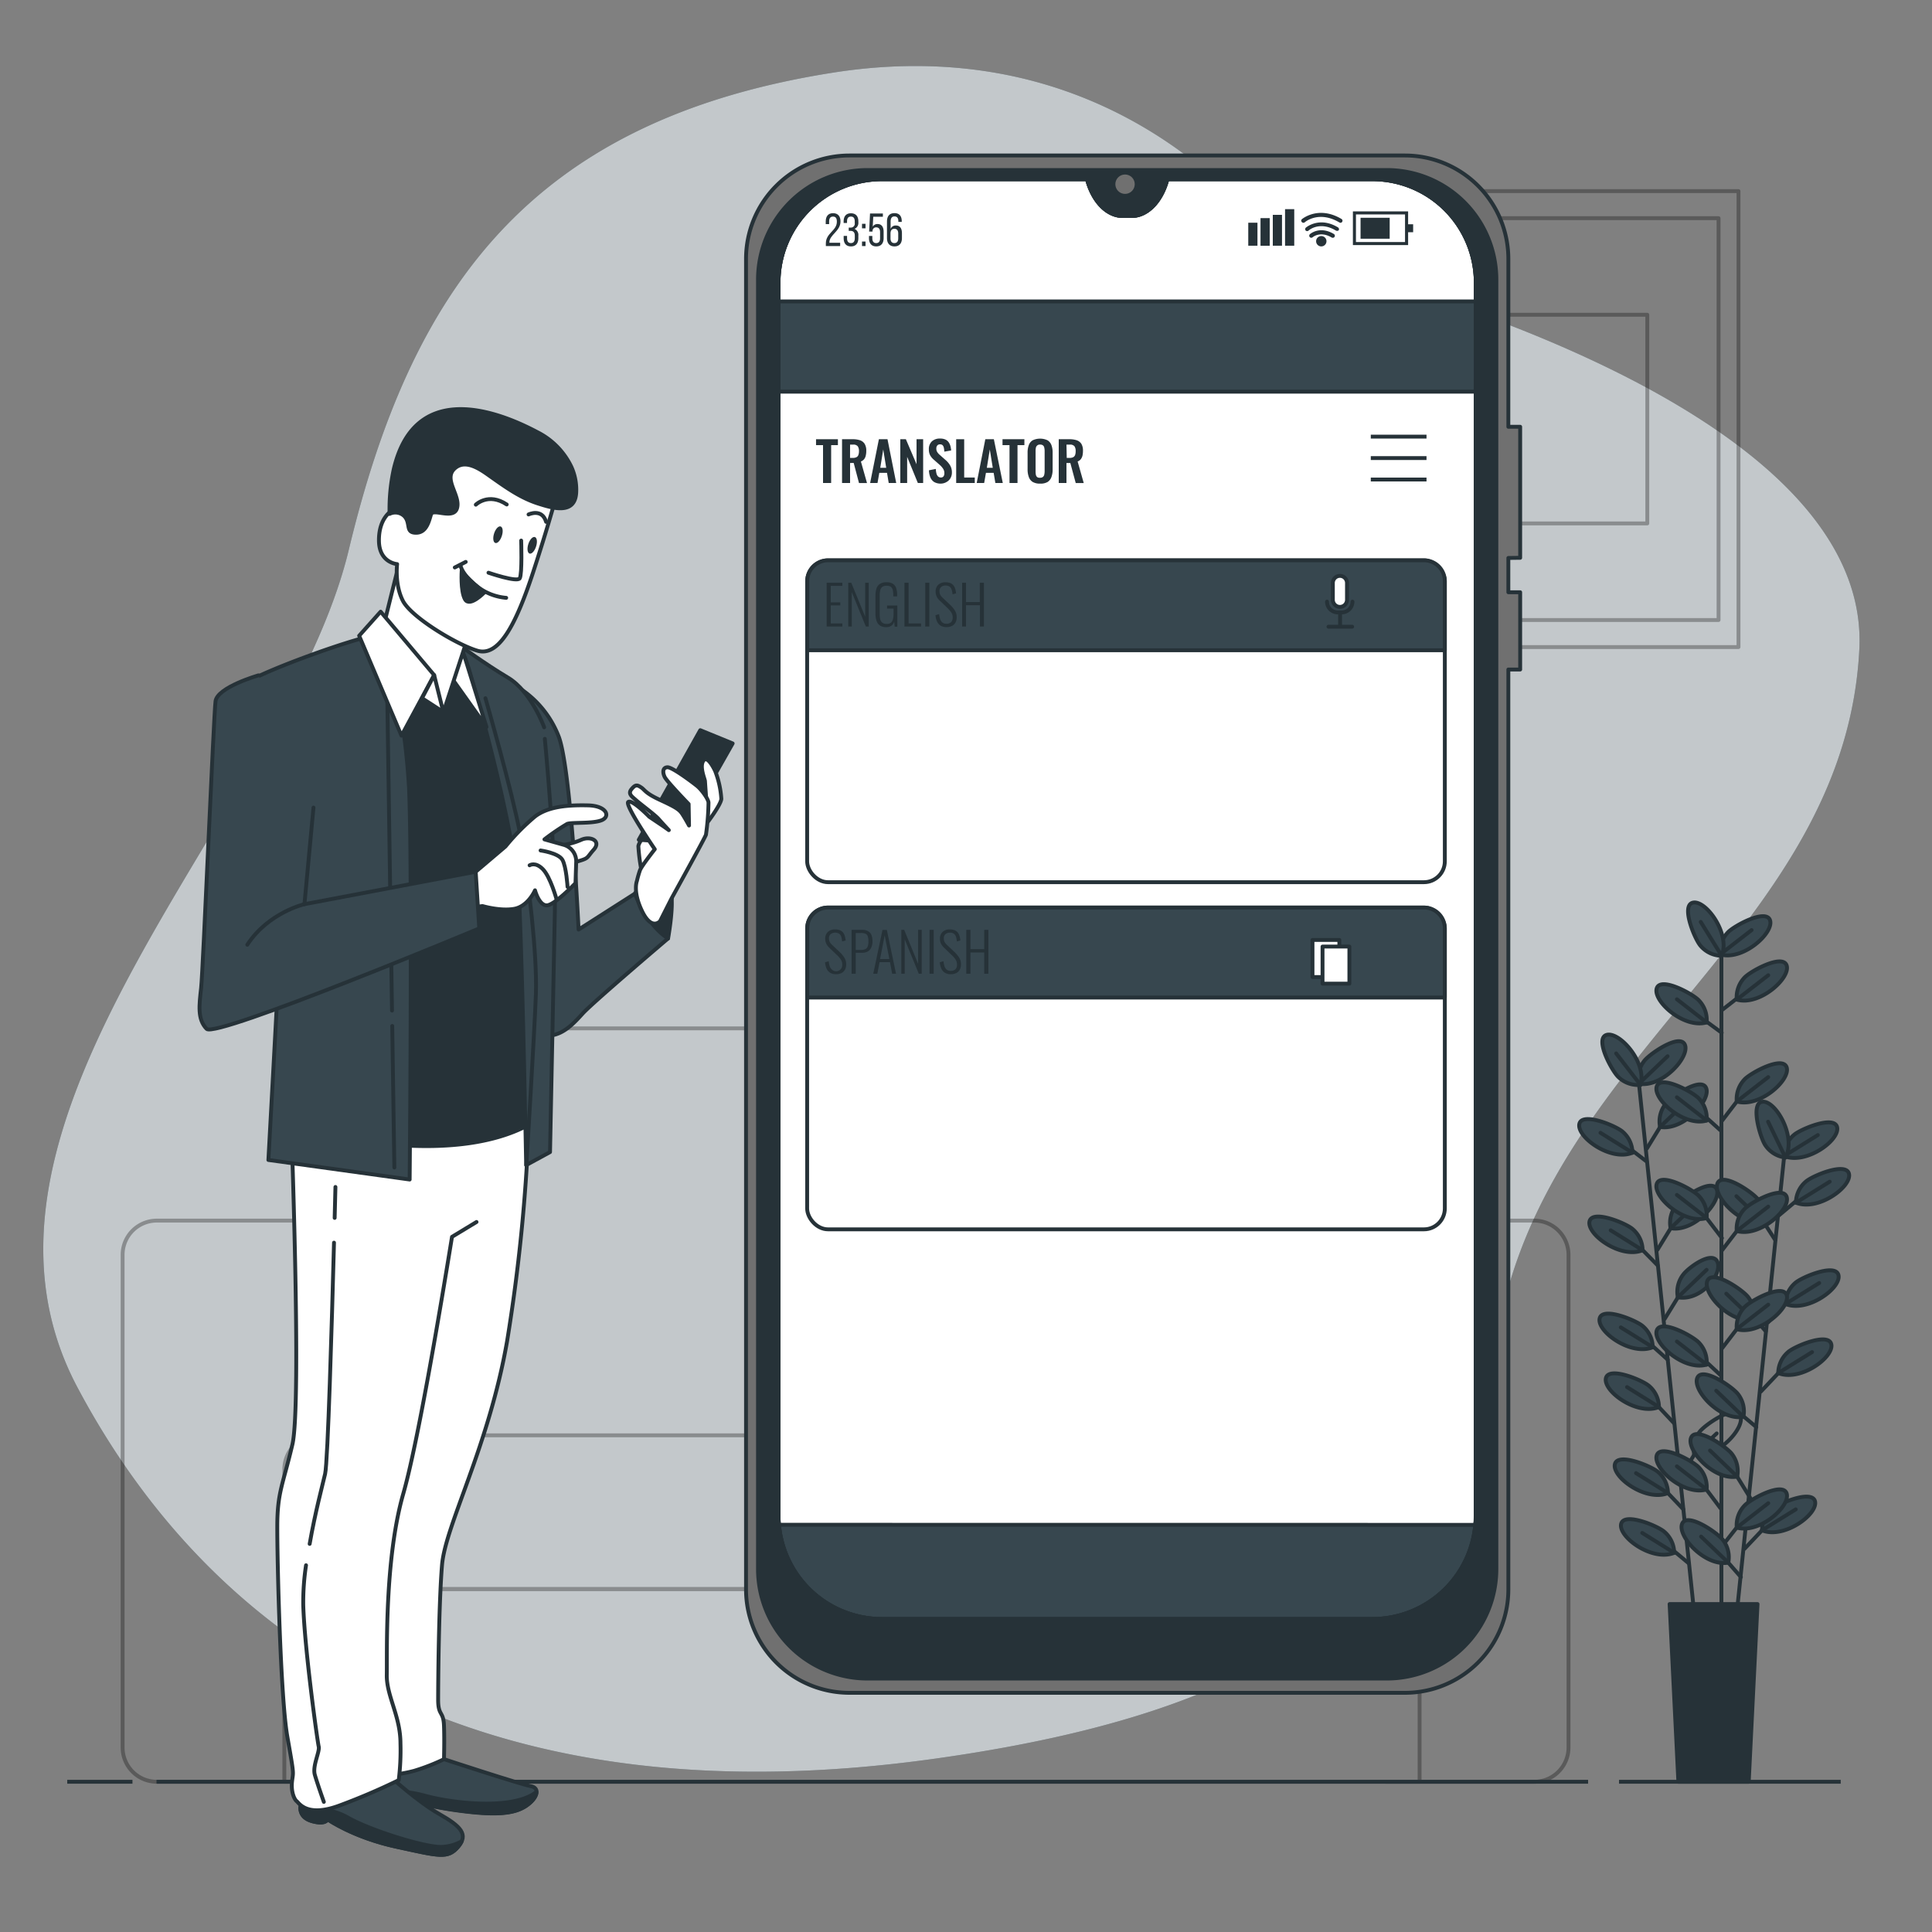 <svg xmlns="http://www.w3.org/2000/svg" viewBox="0 0 500 500"><rect x="0" y="0" width="500" height="500" fill="#808080" stroke="none"/><g id="freepik--background-simple--inject-232"><path d="M361.23,73.91A119.66,119.66,0,0,1,316,47.73C298.07,31.38,265,11,215.53,18.81,136.46,31.25,106.25,75.68,90.26,142.32S-17.25,288.92,20.07,359.11s108.39,112,222.12,96,129.72-58.65,148.38-122.62,87.07-95.95,90.62-164.37C483.75,118.88,405.42,87.6,361.23,73.91Z" style="fill:#37474F"></path><path d="M361.23,73.91A119.66,119.66,0,0,1,316,47.73C298.07,31.38,265,11,215.53,18.81,136.46,31.25,106.25,75.68,90.26,142.32S-17.25,288.92,20.07,359.11s108.39,112,222.12,96,129.72-58.65,148.38-122.62,87.07-95.95,90.62-164.37C483.75,118.88,405.42,87.6,361.23,73.91Z" style="fill:#fff;opacity:0.7"></path></g><g id="freepik--Picture--inject-232"><g style="opacity:0.3"><rect x="362.92" y="49.46" width="87" height="118" style="fill:none;stroke:#000;stroke-linejoin:round"></rect><rect x="368.08" y="56.46" width="76.68" height="104" style="fill:none;stroke:#000;stroke-linejoin:round"></rect><rect x="386.51" y="81.46" width="39.81" height="54" style="fill:none;stroke:#000;stroke-linejoin:round"></rect></g></g><g id="freepik--Plant--inject-232"><line x1="424.24" y1="281.22" x2="438.43" y2="417.19" style="fill:none;stroke:#263238;stroke-linecap:round;stroke-linejoin:round"></line><line x1="435.64" y1="390.6" x2="429.71" y2="384.37" style="fill:none;stroke:#263238;stroke-linecap:round;stroke-linejoin:round"></line><path d="M431.67,386.41a7.31,7.31,0,0,0-2.56-5.46c-1.65-1.47-10.34-5.13-11.17-2.07C417.05,382.21,425.94,388.75,431.67,386.41Z" style="fill:#37474F;stroke:#263238;stroke-linecap:round;stroke-linejoin:round"></path><line x1="431.67" y1="386.41" x2="423.4" y2="381.25" style="fill:none;stroke:#263238;stroke-linecap:round;stroke-linejoin:round"></line><line x1="437.11" y1="404.64" x2="431.33" y2="399.84" style="fill:none;stroke:#263238;stroke-linecap:round;stroke-linejoin:round"></line><path d="M433.28,401.87a7.27,7.27,0,0,0-2.56-5.46c-1.65-1.47-10.34-5.13-11.16-2.07C418.66,397.67,427.55,404.21,433.28,401.87Z" style="fill:#37474F;stroke:#263238;stroke-linecap:round;stroke-linejoin:round"></path><line x1="433.28" y1="401.87" x2="425.01" y2="396.72" style="fill:none;stroke:#263238;stroke-linecap:round;stroke-linejoin:round"></line><line x1="431.62" y1="351.89" x2="425.78" y2="346.64" style="fill:none;stroke:#263238;stroke-linecap:round;stroke-linejoin:round"></line><path d="M427.73,348.67a7.29,7.29,0,0,0-2.56-5.45c-1.65-1.48-10.34-5.13-11.17-2.07C413.11,344.48,422,351,427.73,348.67Z" style="fill:#37474F;stroke:#263238;stroke-linecap:round;stroke-linejoin:round"></path><line x1="427.73" y1="348.67" x2="419.46" y2="343.52" style="fill:none;stroke:#263238;stroke-linecap:round;stroke-linejoin:round"></line><line x1="433.25" y1="368.34" x2="427.39" y2="362.1" style="fill:none;stroke:#263238;stroke-linecap:round;stroke-linejoin:round"></line><path d="M429.34,364.14a7.26,7.26,0,0,0-2.56-5.46c-1.65-1.47-10.34-5.13-11.16-2.07C414.72,359.94,423.62,366.48,429.34,364.14Z" style="fill:#37474F;stroke:#263238;stroke-linecap:round;stroke-linejoin:round"></path><line x1="429.34" y1="364.14" x2="421.07" y2="358.98" style="fill:none;stroke:#263238;stroke-linecap:round;stroke-linejoin:round"></line><line x1="429.01" y1="327.49" x2="423.15" y2="321.52" style="fill:none;stroke:#263238;stroke-linecap:round;stroke-linejoin:round"></line><path d="M425.11,323.56a7.31,7.31,0,0,0-2.56-5.46c-1.65-1.48-10.34-5.13-11.17-2.07C410.49,319.36,419.38,325.9,425.11,323.56Z" style="fill:#37474F;stroke:#263238;stroke-linecap:round;stroke-linejoin:round"></path><line x1="425.11" y1="323.56" x2="416.84" y2="318.4" style="fill:none;stroke:#263238;stroke-linecap:round;stroke-linejoin:round"></line><line x1="426.19" y1="300.63" x2="420.52" y2="296.29" style="fill:none;stroke:#263238;stroke-linecap:round;stroke-linejoin:round"></line><path d="M422.48,298.33a7.31,7.31,0,0,0-2.56-5.46c-1.66-1.47-10.35-5.13-11.17-2.07C407.85,294.13,416.75,300.67,422.48,298.33Z" style="fill:#37474F;stroke:#263238;stroke-linecap:round;stroke-linejoin:round"></path><line x1="422.48" y1="298.33" x2="414.2" y2="293.17" style="fill:none;stroke:#263238;stroke-linecap:round;stroke-linejoin:round"></line><line x1="435.07" y1="382.02" x2="439.96" y2="374.04" style="fill:none;stroke:#263238;stroke-linecap:round;stroke-linejoin:round"></line><path d="M438.46,376.44a7.29,7.29,0,0,1,1.38-5.87c1.31-1.78,9.06-7.16,10.5-4.33C451.91,369.31,444.55,377.54,438.46,376.44Z" style="fill:none;stroke:#263238;stroke-linecap:round;stroke-linejoin:round"></path><line x1="438.46" y1="376.44" x2="444.28" y2="370.97" style="fill:none;stroke:#263238;stroke-linecap:round;stroke-linejoin:round"></line><line x1="430.82" y1="341.33" x2="435.71" y2="333.35" style="fill:none;stroke:#263238;stroke-linecap:round;stroke-linejoin:round"></line><path d="M434.22,335.74a7.27,7.27,0,0,1,1.38-5.86c1.31-1.79,7.37-6.25,8.81-3.43C446,329.52,440.31,336.85,434.22,335.74Z" style="fill:#37474F;stroke:#263238;stroke-linecap:round;stroke-linejoin:round"></path><line x1="434.22" y1="335.74" x2="441.67" y2="328.62" style="fill:none;stroke:#263238;stroke-linecap:round;stroke-linejoin:round"></line><line x1="428.95" y1="323.44" x2="433.84" y2="315.47" style="fill:none;stroke:#263238;stroke-linecap:round;stroke-linejoin:round"></line><path d="M432.35,317.86a7.29,7.29,0,0,1,1.38-5.87c1.31-1.78,9.06-7.15,10.5-4.33C445.79,310.74,438.44,319,432.35,317.86Z" style="fill:#37474F;stroke:#263238;stroke-linecap:round;stroke-linejoin:round"></path><line x1="432.35" y1="317.86" x2="439.8" y2="310.74" style="fill:none;stroke:#263238;stroke-linecap:round;stroke-linejoin:round"></line><line x1="426.22" y1="297.23" x2="431.11" y2="289.25" style="fill:none;stroke:#263238;stroke-linecap:round;stroke-linejoin:round"></line><path d="M429.62,291.65a7.26,7.26,0,0,1,1.37-5.87c1.32-1.78,9.06-7.16,10.5-4.33C443.06,284.52,435.7,292.75,429.62,291.65Z" style="fill:#37474F;stroke:#263238;stroke-linecap:round;stroke-linejoin:round"></path><line x1="429.62" y1="291.65" x2="437.06" y2="284.53" style="fill:none;stroke:#263238;stroke-linecap:round;stroke-linejoin:round"></line><path d="M424.12,280.47a7.29,7.29,0,0,1,1.38-5.87c1.31-1.79,9.06-7.16,10.5-4.33C437.57,273.34,430.21,281.57,424.12,280.47Z" style="fill:#37474F;stroke:#263238;stroke-linecap:round;stroke-linejoin:round"></path><line x1="424.12" y1="280.47" x2="431.57" y2="273.35" style="fill:none;stroke:#263238;stroke-linecap:round;stroke-linejoin:round"></line><path d="M424.56,280.77a7.3,7.3,0,0,1-5.69-2c-1.64-1.49-6.17-9.76-3.21-10.9C418.88,266.66,426.29,274.83,424.56,280.77Z" style="fill:#37474F;stroke:#263238;stroke-linecap:round;stroke-linejoin:round"></path><line x1="424.56" y1="280.77" x2="418.26" y2="272.62" style="fill:none;stroke:#263238;stroke-linecap:round;stroke-linejoin:round"></line><line x1="445.5" y1="244.58" x2="445.5" y2="416.52" style="fill:none;stroke:#263238;stroke-linecap:round;stroke-linejoin:round"></line><line x1="461.67" y1="299.95" x2="447.56" y2="435.92" style="fill:none;stroke:#263238;stroke-linecap:round;stroke-linejoin:round"></line><line x1="450.54" y1="408.14" x2="447.28" y2="404.41" style="fill:none;stroke:#263238;stroke-linecap:round;stroke-linejoin:round"></line><path d="M447.28,404.41a7.27,7.27,0,0,0-1.39-5.87c-1.31-1.78-9.06-7.15-10.5-4.32C433.83,397.29,441.19,405.52,447.28,404.41Z" style="fill:#37474F;stroke:#263238;stroke-linecap:round;stroke-linejoin:round"></path><line x1="447.28" y1="404.41" x2="440.24" y2="397.66" style="fill:none;stroke:#263238;stroke-linecap:round;stroke-linejoin:round"></line><line x1="454.53" y1="369.32" x2="449.68" y2="365.27" style="fill:none;stroke:#263238;stroke-linecap:round;stroke-linejoin:round"></line><path d="M451.19,366.67a7.27,7.27,0,0,0-1.38-5.86c-1.31-1.79-9.06-7.15-10.5-4.33C437.75,359.55,445.1,367.78,451.19,366.67Z" style="fill:#37474F;stroke:#263238;stroke-linecap:round;stroke-linejoin:round"></path><line x1="451.19" y1="366.67" x2="444.16" y2="359.92" style="fill:none;stroke:#263238;stroke-linecap:round;stroke-linejoin:round"></line><line x1="452.99" y1="387.71" x2="448.09" y2="379.74" style="fill:none;stroke:#263238;stroke-linecap:round;stroke-linejoin:round"></line><path d="M449.59,382.14a7.29,7.29,0,0,0-1.38-5.87c-1.32-1.78-9.07-7.15-10.5-4.33C436.14,375,443.5,383.25,449.59,382.14Z" style="fill:#37474F;stroke:#263238;stroke-linecap:round;stroke-linejoin:round"></path><line x1="449.59" y1="382.14" x2="442.55" y2="375.39" style="fill:none;stroke:#263238;stroke-linecap:round;stroke-linejoin:round"></line><line x1="456.98" y1="344.54" x2="452.31" y2="339.16" style="fill:none;stroke:#263238;stroke-linecap:round;stroke-linejoin:round"></line><path d="M453.8,341.55a7.29,7.29,0,0,0-1.38-5.87c-1.32-1.78-9.07-7.14-10.5-4.32C440.35,334.43,447.71,342.66,453.8,341.55Z" style="fill:#37474F;stroke:#263238;stroke-linecap:round;stroke-linejoin:round"></path><line x1="453.8" y1="341.55" x2="446.76" y2="334.8" style="fill:none;stroke:#263238;stroke-linecap:round;stroke-linejoin:round"></line><line x1="459.43" y1="320.93" x2="454.92" y2="313.93" style="fill:none;stroke:#263238;stroke-linecap:round;stroke-linejoin:round"></line><path d="M456.42,316.32a7.27,7.27,0,0,0-1.39-5.87c-1.31-1.78-9.06-7.14-10.5-4.32C443,309.2,450.33,317.43,456.42,316.32Z" style="fill:#37474F;stroke:#263238;stroke-linecap:round;stroke-linejoin:round"></path><line x1="456.42" y1="316.32" x2="449.38" y2="309.57" style="fill:none;stroke:#263238;stroke-linecap:round;stroke-linejoin:round"></line><line x1="451.5" y1="400.81" x2="457.93" y2="394.01" style="fill:none;stroke:#263238;stroke-linecap:round;stroke-linejoin:round"></line><path d="M456,396.05a7.26,7.26,0,0,1,2.56-5.46c1.65-1.47,10.34-5.14,11.16-2.08C470.6,391.84,461.71,398.39,456,396.05Z" style="fill:#37474F;stroke:#263238;stroke-linecap:round;stroke-linejoin:round"></path><line x1="455.98" y1="396.05" x2="464.74" y2="390.62" style="fill:none;stroke:#263238;stroke-linecap:round;stroke-linejoin:round"></line><line x1="455.73" y1="360.12" x2="462.16" y2="353.32" style="fill:none;stroke:#263238;stroke-linecap:round;stroke-linejoin:round"></line><path d="M460.2,355.35a7.29,7.29,0,0,1,2.56-5.45c1.65-1.48,10.34-5.14,11.16-2.08C474.82,351.15,465.93,357.69,460.2,355.35Z" style="fill:#37474F;stroke:#263238;stroke-linecap:round;stroke-linejoin:round"></path><line x1="460.2" y1="355.35" x2="468.96" y2="349.92" style="fill:none;stroke:#263238;stroke-linecap:round;stroke-linejoin:round"></line><line x1="457.58" y1="342.23" x2="464.01" y2="335.43" style="fill:none;stroke:#263238;stroke-linecap:round;stroke-linejoin:round"></line><path d="M462.06,337.47a7.27,7.27,0,0,1,2.56-5.46c1.65-1.47,10.33-5.13,11.16-2.07C476.68,333.27,467.79,339.81,462.06,337.47Z" style="fill:#37474F;stroke:#263238;stroke-linecap:round;stroke-linejoin:round"></path><line x1="462.06" y1="337.47" x2="470.81" y2="332.04" style="fill:none;stroke:#263238;stroke-linecap:round;stroke-linejoin:round"></line><line x1="460.23" y1="314.67" x2="466.73" y2="309.22" style="fill:none;stroke:#263238;stroke-linecap:round;stroke-linejoin:round"></line><path d="M464.78,311.25a7.25,7.25,0,0,1,2.56-5.45c1.65-1.48,10.33-5.14,11.16-2.08C479.4,307.05,470.51,313.59,464.78,311.25Z" style="fill:#37474F;stroke:#263238;stroke-linecap:round;stroke-linejoin:round"></path><line x1="464.78" y1="311.25" x2="473.53" y2="305.82" style="fill:none;stroke:#263238;stroke-linecap:round;stroke-linejoin:round"></line><path d="M461.71,299.18a7.29,7.29,0,0,1,2.55-5.46c1.65-1.47,10.34-5.13,11.17-2.07C476.33,295,467.44,301.52,461.71,299.18Z" style="fill:#37474F;stroke:#263238;stroke-linecap:round;stroke-linejoin:round"></path><line x1="461.71" y1="299.18" x2="470.46" y2="293.75" style="fill:none;stroke:#263238;stroke-linecap:round;stroke-linejoin:round"></line><path d="M462.07,299.57a7.28,7.28,0,0,1-5.16-3.11c-1.3-1.8-4-10.82-.9-11.32C459.42,284.59,465,294.12,462.07,299.57Z" style="fill:#37474F;stroke:#263238;stroke-linecap:round;stroke-linejoin:round"></path><line x1="462.07" y1="299.57" x2="457.58" y2="290.29" style="fill:none;stroke:#263238;stroke-linecap:round;stroke-linejoin:round"></line><line x1="445.27" y1="390.35" x2="439.94" y2="383.25" style="fill:none;stroke:#263238;stroke-linecap:round;stroke-linejoin:round"></line><path d="M441.68,385.47a7.3,7.3,0,0,0-2-5.69c-1.49-1.64-9.76-6.18-10.89-3.22C427.57,379.78,435.74,387.21,441.68,385.47Z" style="fill:#37474F;stroke:#263238;stroke-linecap:round;stroke-linejoin:round"></path><line x1="441.68" y1="385.47" x2="433.98" y2="379.49" style="fill:none;stroke:#263238;stroke-linecap:round;stroke-linejoin:round"></line><line x1="445.45" y1="356.06" x2="439.94" y2="350.93" style="fill:none;stroke:#263238;stroke-linecap:round;stroke-linejoin:round"></line><path d="M441.68,353.16a7.3,7.3,0,0,0-2-5.69c-1.49-1.64-9.76-6.18-10.89-3.22C427.57,347.47,435.74,354.89,441.68,353.16Z" style="fill:#37474F;stroke:#263238;stroke-linecap:round;stroke-linejoin:round"></path><line x1="441.68" y1="353.16" x2="433.98" y2="347.17" style="fill:none;stroke:#263238;stroke-linecap:round;stroke-linejoin:round"></line><line x1="445.64" y1="320.42" x2="439.94" y2="312.99" style="fill:none;stroke:#263238;stroke-linecap:round;stroke-linejoin:round"></line><path d="M441.68,315.22a7.3,7.3,0,0,0-2-5.69c-1.49-1.64-9.76-6.18-10.89-3.22C427.57,309.53,435.74,317,441.68,315.22Z" style="fill:#37474F;stroke:#263238;stroke-linecap:round;stroke-linejoin:round"></path><line x1="441.68" y1="315.22" x2="433.98" y2="309.24" style="fill:none;stroke:#263238;stroke-linecap:round;stroke-linejoin:round"></line><line x1="445.27" y1="292.54" x2="439.94" y2="287.74" style="fill:none;stroke:#263238;stroke-linecap:round;stroke-linejoin:round"></line><path d="M441.68,290a7.33,7.33,0,0,0-2-5.7c-1.49-1.63-9.76-6.17-10.89-3.21C427.57,284.27,435.74,291.7,441.68,290Z" style="fill:#37474F;stroke:#263238;stroke-linecap:round;stroke-linejoin:round"></path><line x1="441.68" y1="289.97" x2="433.98" y2="283.98" style="fill:none;stroke:#263238;stroke-linecap:round;stroke-linejoin:round"></line><line x1="445.57" y1="267.27" x2="440.05" y2="263.22" style="fill:none;stroke:#263238;stroke-linecap:round;stroke-linejoin:round"></line><path d="M441.68,264.6a7.3,7.3,0,0,0-2-5.69c-1.49-1.64-9.76-6.18-10.89-3.22C427.57,258.91,435.74,266.33,441.68,264.6Z" style="fill:#37474F;stroke:#263238;stroke-linecap:round;stroke-linejoin:round"></path><line x1="441.68" y1="264.6" x2="433.98" y2="258.61" style="fill:none;stroke:#263238;stroke-linecap:round;stroke-linejoin:round"></line><line x1="446.62" y1="398.94" x2="451.2" y2="393.11" style="fill:none;stroke:#263238;stroke-linecap:round;stroke-linejoin:round"></line><path d="M449.47,395.34a7.3,7.3,0,0,1,2-5.69c1.49-1.64,9.75-6.18,10.89-3.22C463.58,389.65,455.41,397.07,449.47,395.34Z" style="fill:#37474F;stroke:#263238;stroke-linecap:round;stroke-linejoin:round"></path><line x1="449.47" y1="395.34" x2="457.62" y2="389.03" style="fill:none;stroke:#263238;stroke-linecap:round;stroke-linejoin:round"></line><line x1="445.51" y1="349.15" x2="451.2" y2="341.72" style="fill:none;stroke:#263238;stroke-linecap:round;stroke-linejoin:round"></line><path d="M449.47,344a7.33,7.33,0,0,1,2-5.7c1.49-1.63,9.75-6.17,10.89-3.21C463.58,338.25,455.41,345.68,449.47,344Z" style="fill:#37474F;stroke:#263238;stroke-linecap:round;stroke-linejoin:round"></path><line x1="449.47" y1="343.95" x2="457.62" y2="337.64" style="fill:none;stroke:#263238;stroke-linecap:round;stroke-linejoin:round"></line><line x1="445.51" y1="323.78" x2="451.2" y2="316.35" style="fill:none;stroke:#263238;stroke-linecap:round;stroke-linejoin:round"></line><path d="M449.47,318.58a7.3,7.3,0,0,1,2-5.69c1.49-1.64,9.75-6.18,10.89-3.22C463.58,312.89,455.41,320.31,449.47,318.58Z" style="fill:#37474F;stroke:#263238;stroke-linecap:round;stroke-linejoin:round"></path><line x1="449.47" y1="318.58" x2="457.62" y2="312.27" style="fill:none;stroke:#263238;stroke-linecap:round;stroke-linejoin:round"></line><line x1="445.51" y1="290.25" x2="451.2" y2="282.83" style="fill:none;stroke:#263238;stroke-linecap:round;stroke-linejoin:round"></line><path d="M449.47,285.06a7.33,7.33,0,0,1,2-5.7c1.49-1.64,9.75-6.17,10.89-3.21C463.58,279.36,455.41,286.79,449.47,285.06Z" style="fill:#37474F;stroke:#263238;stroke-linecap:round;stroke-linejoin:round"></path><line x1="449.47" y1="285.06" x2="457.62" y2="278.75" style="fill:none;stroke:#263238;stroke-linecap:round;stroke-linejoin:round"></line><line x1="445.76" y1="261.32" x2="451.34" y2="256.96" style="fill:none;stroke:#263238;stroke-linecap:round;stroke-linejoin:round"></line><path d="M449.47,258.7a7.33,7.33,0,0,1,2-5.7c1.49-1.63,9.75-6.17,10.89-3.21C463.58,253,455.41,260.43,449.47,258.7Z" style="fill:#37474F;stroke:#263238;stroke-linecap:round;stroke-linejoin:round"></path><line x1="449.47" y1="258.7" x2="457.62" y2="252.39" style="fill:none;stroke:#263238;stroke-linecap:round;stroke-linejoin:round"></line><path d="M445.17,247a7.33,7.33,0,0,1,2-5.7c1.49-1.63,9.75-6.17,10.89-3.21C459.28,241.31,451.11,248.74,445.17,247Z" style="fill:#37474F;stroke:#263238;stroke-linecap:round;stroke-linejoin:round"></path><line x1="445.17" y1="247.01" x2="453.32" y2="240.7" style="fill:none;stroke:#263238;stroke-linecap:round;stroke-linejoin:round"></line><path d="M445.57,247.36a7.29,7.29,0,0,1-5.46-2.57c-1.47-1.65-5.12-10.35-2.05-11.17C441.39,232.73,447.91,241.63,445.57,247.36Z" style="fill:#37474F;stroke:#263238;stroke-linecap:round;stroke-linejoin:round"></path><line x1="445.57" y1="247.36" x2="440.15" y2="238.59" style="fill:none;stroke:#263238;stroke-linecap:round;stroke-linejoin:round"></line><polygon points="452.57 461.12 434.36 461.12 432.09 415.13 454.85 415.13 452.57 461.12" style="fill:#263238;stroke:#263238;stroke-linecap:round;stroke-linejoin:round"></polygon></g><g id="freepik--Sofa--inject-232"><g style="opacity:0.3"><path d="M355.2,371.46V279.37A13.23,13.23,0,0,0,342,266.14H221V372.38" style="fill:none;stroke:#000;stroke-linejoin:round"></path><path d="M222,266.14H98.77a13.22,13.22,0,0,0-13.22,13.23v92.09" style="fill:none;stroke:#000;stroke-linejoin:round"></path><path d="M367.15,380.26v31H221V371.46H358.35A8.8,8.8,0,0,1,367.15,380.26Z" style="fill:none;stroke:#000;stroke-linejoin:round"></path><path d="M222.16,371.46H82.39a8.8,8.8,0,0,0-8.8,8.8v31H222.16" style="fill:none;stroke:#000;stroke-linejoin:round"></path><rect x="73.59" y="411.23" width="293.8" height="49.89" style="fill:none;stroke:#000;stroke-linejoin:round"></rect><path d="M85.55,318.62a8.89,8.89,0,0,0-6.41-2.73H40.6a8.86,8.86,0,0,0-8.87,8.86V452.26a8.87,8.87,0,0,0,8.87,8.86H79.14" style="fill:none;stroke:#000;stroke-linejoin:round"></path><path d="M358.53,461.12h38.53a8.87,8.87,0,0,0,8.87-8.86V324.75a8.87,8.87,0,0,0-8.87-8.86H358.53a8.74,8.74,0,0,0-3.33.65" style="fill:none;stroke:#000;stroke-linejoin:round"></path></g></g><g id="freepik--Floor--inject-232"><line x1="419" y1="461.12" x2="476.38" y2="461.12" style="fill:none;stroke:#263238;stroke-miterlimit:10"></line><line x1="40.5" y1="461.12" x2="411" y2="461.12" style="fill:none;stroke:#263238;stroke-miterlimit:10"></line><line x1="17.4" y1="461.12" x2="34.28" y2="461.12" style="fill:none;stroke:#263238;stroke-miterlimit:10"></line></g><g id="freepik--Device--inject-232"><path d="M355.18,46.38H302.11l-.05.2c-1.57,5.65-5.19,9.32-9.19,9.32h-2.31c-4,0-7.62-3.67-9.19-9.32l-.05-.2H228.25a26.78,26.78,0,0,0-26.77,26.77V392.22A26.77,26.77,0,0,0,228.25,419H355.18a26.76,26.76,0,0,0,26.76-26.76V73.15A26.77,26.77,0,0,0,355.18,46.38Z" style="fill:#263238;stroke:#263238;stroke-linecap:round;stroke-linejoin:round"></path><path d="M355.18,46.38H302.11l-.05.2c-1.57,5.65-5.19,9.32-9.19,9.32h-2.31c-4,0-7.62-3.67-9.19-9.32l-.05-.2H228.25a26.78,26.78,0,0,0-26.77,26.77V392.22A26.77,26.77,0,0,0,228.25,419H355.18a26.76,26.76,0,0,0,26.76-26.76V73.15A26.77,26.77,0,0,0,355.18,46.38Z" style="fill:#fff;opacity:0.3"></path><path d="M201.48,71.67V392.22A26.77,26.77,0,0,0,228.25,419H355.18a26.76,26.76,0,0,0,26.76-26.76V71.67Z" style="fill:#fff;stroke:#263238;stroke-linecap:round;stroke-linejoin:round"></path><path d="M213,125V115.2h-1.81v-1.53h5.66v1.53H215.1V125Z" style="fill:#263238"></path><path d="M217.92,125V113.67h2.71a6.05,6.05,0,0,1,1.94.27,2.27,2.27,0,0,1,1.2.93,3.33,3.33,0,0,1,.42,1.8,5.22,5.22,0,0,1-.13,1.23,2.33,2.33,0,0,1-.42.93,2,2,0,0,1-.84.6l1.58,5.58h-2.07l-1.37-5.19H220V125Zm2.07-6.49h.64a2.16,2.16,0,0,0,1-.18,1,1,0,0,0,.51-.56,2.77,2.77,0,0,0,.16-1,2.16,2.16,0,0,0-.32-1.28,1.42,1.42,0,0,0-1.2-.42H220Z" style="fill:#263238"></path><path d="M225.19,125l2.27-11.34h2.22L231.94,125H230l-.44-2.62h-2l-.46,2.62Zm2.62-3.93h1.54l-.77-4.76Z" style="fill:#263238"></path><path d="M233,125V113.67h1.44l2.76,6.47v-6.47h1.71V125h-1.37l-2.77-6.77V125Z" style="fill:#263238"></path><path d="M243.51,125.16a3.43,3.43,0,0,1-1.71-.39,2.58,2.58,0,0,1-1-1.17,5.19,5.19,0,0,1-.39-1.89l1.78-.35a5.5,5.5,0,0,0,.16,1.16,1.66,1.66,0,0,0,.41.78,1,1,0,0,0,.72.27.81.81,0,0,0,.71-.3,1.31,1.31,0,0,0,.21-.76,2,2,0,0,0-.34-1.22,4.86,4.86,0,0,0-.89-1l-1.43-1.26a4.37,4.37,0,0,1-1-1.16,3.14,3.14,0,0,1-.35-1.57,2.71,2.71,0,0,1,.78-2.08,3,3,0,0,1,2.14-.72,3.23,3.23,0,0,1,1.33.24,2.06,2.06,0,0,1,.85.68,3.23,3.23,0,0,1,.47,1,5.41,5.41,0,0,1,.19,1.16l-1.76.31a6.3,6.3,0,0,0-.12-1,1.36,1.36,0,0,0-.32-.66.91.91,0,0,0-.68-.23.86.86,0,0,0-.71.3,1.16,1.16,0,0,0-.24.75,1.7,1.7,0,0,0,.24.94,3.3,3.3,0,0,0,.68.76l1.41,1.25a5.68,5.68,0,0,1,1.2,1.38,3.53,3.53,0,0,1,.5,1.91,2.85,2.85,0,0,1-.36,1.44,2.61,2.61,0,0,1-1,1A3,3,0,0,1,243.51,125.16Z" style="fill:#263238"></path><path d="M247.46,125V113.67h2.07v9.91h2.74V125Z" style="fill:#263238"></path><path d="M252.77,125,255,113.67h2.21L259.52,125H257.6l-.44-2.62h-2l-.46,2.62Zm2.62-3.93h1.54l-.77-4.76Z" style="fill:#263238"></path><path d="M261.26,125V115.2h-1.81v-1.53h5.66v1.53h-1.78V125Z" style="fill:#263238"></path><path d="M269.17,125.16a3.59,3.59,0,0,1-1.92-.44,2.44,2.44,0,0,1-1-1.29,5.66,5.66,0,0,1-.31-2V117.2a5.51,5.51,0,0,1,.31-2,2.38,2.38,0,0,1,1-1.25,4.55,4.55,0,0,1,3.86,0,2.48,2.48,0,0,1,1,1.25,5.51,5.51,0,0,1,.31,2v4.25a5.54,5.54,0,0,1-.31,2,2.54,2.54,0,0,1-1,1.29A3.59,3.59,0,0,1,269.17,125.16Zm0-1.52a1.1,1.1,0,0,0,.76-.23,1,1,0,0,0,.33-.61,3.82,3.82,0,0,0,.09-.85v-5.23a3.7,3.7,0,0,0-.09-.85,1,1,0,0,0-.33-.6,1.15,1.15,0,0,0-.76-.21,1,1,0,0,0-1.08.81,3.72,3.72,0,0,0-.08.85V122a4.57,4.57,0,0,0,.07.85,1.07,1.07,0,0,0,.33.61A1.11,1.11,0,0,0,269.17,123.64Z" style="fill:#263238"></path><path d="M274,125V113.67h2.72a6.09,6.09,0,0,1,1.94.27,2.34,2.34,0,0,1,1.2.93,3.43,3.43,0,0,1,.41,1.8,5.83,5.83,0,0,1-.12,1.23,2.49,2.49,0,0,1-.43.93,2,2,0,0,1-.83.6l1.58,5.58h-2.07L277,119.82H276V125Zm2.07-6.49h.65a2.16,2.16,0,0,0,1-.18,1.08,1.08,0,0,0,.51-.56,2.79,2.79,0,0,0,.15-1,2.16,2.16,0,0,0-.31-1.28,1.42,1.42,0,0,0-1.2-.42H276Z" style="fill:#263238"></path><line x1="354.76" y1="113" x2="369.18" y2="113" style="fill:none;stroke:#263238;stroke-miterlimit:10"></line><line x1="354.76" y1="118.55" x2="369.18" y2="118.55" style="fill:none;stroke:#263238;stroke-miterlimit:10"></line><line x1="354.76" y1="124.1" x2="369.18" y2="124.1" style="fill:none;stroke:#263238;stroke-miterlimit:10"></line><rect x="208.89" y="234.87" width="165.03" height="83.28" rx="5.4" style="fill:#fff;stroke:#263238;stroke-linecap:round;stroke-linejoin:round"></rect><path d="M214.28,234.87H368.52a5.4,5.4,0,0,1,5.4,5.4v17.89a0,0,0,0,1,0,0h-165a0,0,0,0,1,0,0V240.27A5.4,5.4,0,0,1,214.28,234.87Z" style="fill:#37474F;stroke:#263238;stroke-linecap:round;stroke-linejoin:round"></path><path d="M216.36,252.12a2.8,2.8,0,0,1-1.53-.38,2.43,2.43,0,0,1-.92-1.08,5.07,5.07,0,0,1-.38-1.62l.94-.28a6.49,6.49,0,0,0,.25,1.27,2,2,0,0,0,.58.9,1.59,1.59,0,0,0,2.67-1.31,2.26,2.26,0,0,0-.37-1.3,6.75,6.75,0,0,0-1-1.15l-2-1.92a3.74,3.74,0,0,1-.78-1.07,2.85,2.85,0,0,1-.25-1.21,2.29,2.29,0,0,1,.7-1.81,2.69,2.69,0,0,1,1.86-.63,3.42,3.42,0,0,1,1.09.16,2,2,0,0,1,.82.49,2.39,2.39,0,0,1,.54.89,5.66,5.66,0,0,1,.27,1.33l-.91.24a5.62,5.62,0,0,0-.23-1.23,1.54,1.54,0,0,0-.55-.77,2,2,0,0,0-2.18.1,1.36,1.36,0,0,0-.44,1.13,1.91,1.91,0,0,0,.17.84,2.92,2.92,0,0,0,.62.81l2,1.89a7.44,7.44,0,0,1,1.17,1.4,3.21,3.21,0,0,1,.49,1.74,2.85,2.85,0,0,1-.33,1.43,2.12,2.12,0,0,1-.92.86A3.06,3.06,0,0,1,216.36,252.12Z" style="fill:#263238"></path><path d="M220.39,252V240.64h2.72a2.91,2.91,0,0,1,1.6.38,2.09,2.09,0,0,1,.84,1,4.72,4.72,0,0,1,.25,1.58,4.14,4.14,0,0,1-.26,1.48,2.29,2.29,0,0,1-.85,1.09,2.75,2.75,0,0,1-1.57.4h-1.66V252Zm1.07-6.16h1.36a2.56,2.56,0,0,0,1.11-.2,1.23,1.23,0,0,0,.62-.68,3.45,3.45,0,0,0,.2-1.29,4.31,4.31,0,0,0-.17-1.35,1.11,1.11,0,0,0-.58-.67,2.85,2.85,0,0,0-1.17-.19h-1.37Z" style="fill:#263238"></path><path d="M226,252l2.39-11.34h1.12L231.89,252h-1l-.56-3h-2.7l-.58,3Zm1.76-3.8h2.41l-1.22-6.12Z" style="fill:#263238"></path><path d="M233.26,252V240.64H234l3.61,8.81v-8.81h.93V252h-.76l-3.64-8.9V252Z" style="fill:#263238"></path><path d="M240.57,252V240.64h1.06V252Z" style="fill:#263238"></path><path d="M246.06,252.12a2.82,2.82,0,0,1-1.54-.38,2.41,2.41,0,0,1-.91-1.08,4.59,4.59,0,0,1-.38-1.62l.94-.28a5.83,5.83,0,0,0,.25,1.27,1.89,1.89,0,0,0,.57.9,1.62,1.62,0,0,0,1.08.33,1.64,1.64,0,0,0,1.18-.4,1.62,1.62,0,0,0,.42-1.24,2.33,2.33,0,0,0-.37-1.3,6.85,6.85,0,0,0-1-1.15l-2-1.92a3.6,3.6,0,0,1-.79-1.07,3,3,0,0,1-.25-1.21,2.33,2.33,0,0,1,.7-1.81,2.7,2.7,0,0,1,1.87-.63,3.31,3.31,0,0,1,1.08.16,2,2,0,0,1,.83.49,2.51,2.51,0,0,1,.53.89,5.2,5.2,0,0,1,.27,1.33l-.91.24a5.09,5.09,0,0,0-.23-1.23,1.54,1.54,0,0,0-.55-.77,1.69,1.69,0,0,0-1-.27,1.73,1.73,0,0,0-1.15.37,1.36,1.36,0,0,0-.45,1.13,2.07,2.07,0,0,0,.17.84,3,3,0,0,0,.63.81l2,1.89a7.38,7.38,0,0,1,1.16,1.4,3.13,3.13,0,0,1,.49,1.74,2.85,2.85,0,0,1-.33,1.43,2.07,2.07,0,0,1-.92.86A3,3,0,0,1,246.06,252.12Z" style="fill:#263238"></path><path d="M250.07,252V240.64h1.08v5h3.57v-5h1.07V252h-1.07v-5.51h-3.57V252Z" style="fill:#263238"></path><rect x="339.67" y="243.26" width="6.95" height="9.6" style="fill:#fff;stroke:#263238;stroke-linecap:round;stroke-linejoin:round"></rect><rect x="342.27" y="244.97" width="6.95" height="9.6" style="fill:#fff;stroke:#263238;stroke-linecap:round;stroke-linejoin:round"></rect><rect x="208.89" y="145.03" width="165.03" height="83.28" rx="5.4" style="fill:#fff;stroke:#263238;stroke-linecap:round;stroke-linejoin:round"></rect><path d="M214.28,145H368.52a5.4,5.4,0,0,1,5.4,5.4v17.89a0,0,0,0,1,0,0h-165a0,0,0,0,1,0,0V150.43A5.4,5.4,0,0,1,214.28,145Z" style="fill:#37474F;stroke:#263238;stroke-linecap:round;stroke-linejoin:round"></path><path d="M213.94,162.15V150.81H218v.82h-3v4.26h2.46v.78H215v4.68h3v.8Z" style="fill:#263238"></path><path d="M219.53,162.15V150.81h.77l3.61,8.8v-8.8h.92v11.34h-.75l-3.64-8.91v8.91Z" style="fill:#263238"></path><path d="M229.35,162.3a2.76,2.76,0,0,1-1.67-.45,2.44,2.44,0,0,1-.86-1.26,6.43,6.43,0,0,1-.25-1.9v-4.43a6.68,6.68,0,0,1,.24-1.89,2.32,2.32,0,0,1,.87-1.23,3,3,0,0,1,1.76-.45,3,3,0,0,1,1.62.38,2.16,2.16,0,0,1,.86,1.11,5.4,5.4,0,0,1,.26,1.78v.39h-1V154a5.18,5.18,0,0,0-.14-1.35,1.47,1.47,0,0,0-.51-.8,1.91,1.91,0,0,0-1.08-.26,1.76,1.76,0,0,0-1.16.33,1.58,1.58,0,0,0-.51.93,6.74,6.74,0,0,0-.12,1.34v4.66a6.43,6.43,0,0,0,.14,1.42,1.53,1.53,0,0,0,.55.89,1.79,1.79,0,0,0,1.13.31,1.67,1.67,0,0,0,1.08-.31,1.63,1.63,0,0,0,.54-.91,5.78,5.78,0,0,0,.15-1.42v-1.33h-1.68v-.8h2.66v5.49h-.68l-.13-1.29a2.16,2.16,0,0,1-.69,1A2.13,2.13,0,0,1,229.35,162.3Z" style="fill:#263238"></path><path d="M234.07,162.15V150.81h1.07v10.54h3.22v.8Z" style="fill:#263238"></path><path d="M239.45,162.15V150.81h1.06v11.34Z" style="fill:#263238"></path><path d="M244.94,162.29a2.82,2.82,0,0,1-1.54-.39,2.36,2.36,0,0,1-.91-1.08,4.59,4.59,0,0,1-.38-1.61l.94-.28a5.74,5.74,0,0,0,.25,1.26,1.89,1.89,0,0,0,.57.9,1.62,1.62,0,0,0,1.08.33,1.68,1.68,0,0,0,1.18-.39,1.66,1.66,0,0,0,.42-1.25,2.3,2.3,0,0,0-.37-1.29,6.88,6.88,0,0,0-1-1.16l-2-1.92a3.48,3.48,0,0,1-.79-1.07,3,3,0,0,1-.25-1.21,2.34,2.34,0,0,1,.7-1.81,2.69,2.69,0,0,1,1.86-.63,3.62,3.62,0,0,1,1.09.16,2,2,0,0,1,.83.5,2.38,2.38,0,0,1,.53.88,5.2,5.2,0,0,1,.27,1.33l-.91.24a5,5,0,0,0-.23-1.22,1.56,1.56,0,0,0-.55-.78,1.71,1.71,0,0,0-1-.27,1.77,1.77,0,0,0-1.14.37,1.36,1.36,0,0,0-.45,1.13,2.07,2.07,0,0,0,.17.84,2.83,2.83,0,0,0,.63.81l2,1.89a7.38,7.38,0,0,1,1.16,1.4,3.18,3.18,0,0,1,.49,1.74,2.83,2.83,0,0,1-.33,1.43,2.07,2.07,0,0,1-.92.86A3,3,0,0,1,244.94,162.29Z" style="fill:#263238"></path><path d="M249,162.15V150.81H250v5h3.57v-5h1.07v11.34H253.6v-5.52H250v5.52Z" style="fill:#263238"></path><path d="M346.77,157.06h0a1.83,1.83,0,0,1-1.83-1.83v-4.35a1.83,1.83,0,0,1,1.83-1.84h0a1.83,1.83,0,0,1,1.83,1.84v4.35A1.83,1.83,0,0,1,346.77,157.06Z" style="fill:#fff;stroke:#263238;stroke-linecap:round;stroke-linejoin:round"></path><path d="M343.43,155.7h0a2.79,2.79,0,0,0,2.8,2.79h1a2.79,2.79,0,0,0,2.79-2.79h0" style="fill:none;stroke:#263238;stroke-linecap:round;stroke-linejoin:round"></path><line x1="346.81" y1="158.56" x2="346.81" y2="162.26" style="fill:none;stroke:#263238;stroke-miterlimit:10"></line><line x1="343.81" y1="162.19" x2="349.94" y2="162.19" style="fill:none;stroke:#263238;stroke-linecap:round;stroke-linejoin:round"></line><rect x="201.48" y="71.67" width="180.46" height="29.7" style="fill:#37474F;stroke:#263238;stroke-linecap:round;stroke-linejoin:round"></rect><path d="M201.6,394.61A26.75,26.75,0,0,0,228.25,419H355.18a26.75,26.75,0,0,0,26.65-24.37Z" style="fill:#37474F;stroke:#263238;stroke-linecap:round;stroke-linejoin:round"></path><path d="M355.18,46.38H302.11l-.05.2c-1.57,5.65-5.19,9.32-9.19,9.32h-2.31c-4,0-7.62-3.67-9.19-9.32l-.05-.2H228.25a26.78,26.78,0,0,0-26.77,26.77V78H381.94V73.15A26.77,26.77,0,0,0,355.18,46.38Z" style="fill:#fff;stroke:#263238;stroke-linecap:round;stroke-linejoin:round"></path><path d="M393.42,144.36V110.45h-3.06V67a26.77,26.77,0,0,0-26.77-26.76H219.84A26.77,26.77,0,0,0,193.07,67V411.34a26.77,26.77,0,0,0,26.77,26.76H363.59a26.77,26.77,0,0,0,26.77-26.76V173.27h3.06v-20h-3.06v-8.87ZM381.94,392.22A26.76,26.76,0,0,1,355.18,419H228.25a26.77,26.77,0,0,1-26.77-26.76V73.15a26.78,26.78,0,0,1,26.77-26.77h53.07l.05.2c1.57,5.65,5.19,9.32,9.19,9.32h2.31c4,0,7.62-3.67,9.19-9.32l.05-.2h53.07a26.77,26.77,0,0,1,26.76,26.77Z" style="fill:#707070;stroke:#263238;stroke-linecap:round;stroke-linejoin:round"></path><path d="M358.9,44H224.53a28.36,28.36,0,0,0-28.36,28.36V406.06a28.36,28.36,0,0,0,28.36,28.35H358.9a28.36,28.36,0,0,0,28.36-28.35V72.31A28.36,28.36,0,0,0,358.9,44Zm23,348.27A26.76,26.76,0,0,1,355.18,419H228.25a26.77,26.77,0,0,1-26.77-26.76V73.15a26.78,26.78,0,0,1,26.77-26.77h53.07l.05.2c1.57,5.65,5.19,9.32,9.19,9.32h2.31c4,0,7.62-3.67,9.19-9.32l.05-.2h53.07a26.77,26.77,0,0,1,26.76,26.77Z" style="fill:#263238;stroke:#263238;stroke-linecap:round;stroke-linejoin:round"></path><circle cx="291.16" cy="47.67" r="2.51" style="fill:#707070"></circle><path d="M217.52,57.3c0,2.54-2.85,3.45-2.87,5.39v.14h2.78v.85h-3.7V63c0-2.72,2.85-3.25,2.85-5.63,0-.87-.29-1.32-1-1.32s-1,.49-1,1.24V58h-.88v-.68c0-1.29.59-2.15,1.89-2.15S217.52,56,217.52,57.3Z" style="fill:#263238"></path><path d="M222.14,57.28v.22a1.68,1.68,0,0,1-1,1.74,1.67,1.67,0,0,1,1,1.74v.65c0,1.29-.61,2.14-1.91,2.14s-1.89-.85-1.89-2.14v-.58h.88v.64c0,.76.31,1.22,1,1.22s1-.45,1-1.3V61c0-.83-.35-1.23-1.06-1.25h-.51v-.85h.56a1,1,0,0,0,1-1.15v-.39c0-.87-.3-1.31-1-1.31s-1,.47-1,1.23v.43h-.88v-.39c0-1.29.6-2.12,1.89-2.12S222.14,56,222.14,57.28Z" style="fill:#263238"></path><path d="M224,57.92v1.17h-.91V57.92Zm0,4.59v1.17h-.91V62.51Z" style="fill:#263238"></path><path d="M225.86,58.68a1.36,1.36,0,0,1,1.25-.7c1.09,0,1.57.8,1.57,2v1.65c0,1.29-.61,2.14-1.9,2.14s-1.89-.85-1.89-2.14v-.56h.87v.62c0,.76.32,1.22,1,1.22s1-.46,1-1.22V60.05c0-.75-.31-1.21-1-1.21a.91.91,0,0,0-.95.9v.19h-.88l.23-4.68h3.33v.84H226Z" style="fill:#263238"></path><path d="M233.37,57.27v.16h-.88v-.22c0-.76-.32-1.2-1-1.2s-1,.45-1,1.36v1.89a1.36,1.36,0,0,1,1.37-.9c1.08,0,1.56.78,1.56,2v1.27c0,1.29-.64,2.14-1.93,2.14s-1.94-.85-1.94-2.14v-4.3c0-1.34.61-2.17,1.94-2.17S233.37,56,233.37,57.27Zm-2.91,3.16v1.26c0,.76.32,1.22,1,1.22s1-.46,1-1.22V60.43c0-.76-.32-1.22-1-1.22S230.46,59.67,230.46,60.43Z" style="fill:#263238"></path><rect x="323.05" y="57.64" width="2.38" height="5.95" style="fill:#263238"></rect><rect x="326.22" y="56.45" width="2.38" height="7.15" style="fill:#263238"></rect><rect x="329.4" y="55.6" width="2.38" height="7.99" style="fill:#263238"></rect><rect x="332.57" y="54.13" width="2.38" height="9.46" style="fill:#263238"></rect><path d="M364.42,63.43H350.13V54.7h14.29Zm-13.5-.79h12.7V55.49h-12.7Z" style="fill:#263238"></path><rect x="352.11" y="56.36" width="7.54" height="5.42" style="fill:#263238"></rect><rect x="363.92" y="58.04" width="1.8" height="2.06" style="fill:#263238"></rect><path d="M344.89,61.53a.52.52,0,0,1-.27-.07c-2.91-1.73-4.83-.13-4.91-.06a.53.53,0,1,1-.7-.8c.1-.09,2.56-2.2,6.16-.06a.53.53,0,0,1-.28,1Z" style="fill:#263238"></path><path d="M346,59.74a.48.48,0,0,1-.28-.08c-4.2-2.5-7-.08-7.05,0a.55.55,0,0,1-.76,0,.54.54,0,0,1,.05-.75s3.44-3,8.31-.06a.54.54,0,0,1,.19.73A.53.53,0,0,1,346,59.74Z" style="fill:#263238"></path><path d="M346.94,57.66a.54.54,0,0,1-.27-.07c-5.32-3.17-8.86-.19-9-.06a.54.54,0,0,1-.75-.05.52.52,0,0,1,0-.75s4.24-3.64,10.26-.06a.53.53,0,0,1,.18.73A.52.52,0,0,1,346.94,57.66Z" style="fill:#263238"></path><path d="M343.29,62.43A1.34,1.34,0,1,1,342,61.09,1.34,1.34,0,0,1,343.29,62.43Z" style="fill:#263238"></path></g><g id="freepik--Character--inject-232"><path d="M115,455.3s19.75,6.49,22.32,6.94,1.81,3.17-1.21,5.13-7.54,2.56-18.25,1.05-12.66-3.47-13.42-3.16-2.56,1.8-5.13.6-3.77-6-1.2-8.3S115,455.3,115,455.3Z" style="fill:#37474F;stroke:#263238;stroke-linecap:round;stroke-linejoin:round"></path><path d="M138.81,463.76c-5.81,4.64-21.09,3.06-28.72,1a33.71,33.71,0,0,0-12.82-1,4.46,4.46,0,0,0,2,2.15c2.57,1.2,4.38-.3,5.13-.6s2.72,1.65,13.42,3.16,15.24.91,18.25-1.05C137.83,466.22,138.81,464.82,138.81,463.76Z" style="fill:#263238;stroke:#263238;stroke-linecap:round;stroke-linejoin:round"></path><path d="M101.23,460s6.93,6.33,12.51,9.5,7.54,5.28,4.83,8.44-4.83,2.42-16,0-17.79-7.09-17.79-7.09-.46,1.51-4.07.46S77.4,467.37,78.3,465,90.82,455,101.23,460Z" style="fill:#37474F;stroke:#263238;stroke-linecap:round;stroke-linejoin:round"></path><path d="M118.57,477.92a5.87,5.87,0,0,0,.91-1.39,11.64,11.64,0,0,1-5.34,1.45c-4.42.06-18.4-4.33-24.08-7.58-4.67-2.67-10.43-2.59-12.34-2.48.07,1.45.82,2.73,3,3.37,3.61,1,4.07-.46,4.07-.46s6.63,4.68,17.79,7.09S115.85,481.09,118.57,477.92Z" style="fill:#263238;stroke:#263238;stroke-linecap:round;stroke-linejoin:round"></path><path d="M133.89,177.76a26,26,0,0,1,10.79,13.1c3.14,8.91,5.06,49.71,5.06,49.71l14.55-9.29s9.23-2.49,9.53,1.2-.92,10.39-.92,10.39-19.49,16.55-22.12,19.45-5.65,6.15-10.06,5.69S139,241.83,139,241.83Z" style="fill:#37474F;stroke:#263238;stroke-linecap:round;stroke-linejoin:round"></path><path d="M164.29,231.28s3.15,8.17,8.61,11.59a68.11,68.11,0,0,1,.92-10.39C174.66,228.54,168.09,225.46,164.29,231.28Z" style="fill:#263238;stroke:#263238;stroke-linecap:round;stroke-linejoin:round"></path><path d="M136.86,291.07a453.15,453.15,0,0,1-5.62,56c-4.77,27.36-16,47.64-16.85,58s-1,30.61-1,34.83,1.36,2.87,1.51,6.64,0,8.74,0,8.74a53.47,53.47,0,0,1-7.69,3,36.06,36.06,0,0,1-4.53.9s.61,1.21-2.56-6.48-4.4-21.18-4.14-34.3,6.46-36.37,8.83-49.59,9.09-47,9.83-54.11,2.43-24.52,2.43-24.52a40.81,40.81,0,0,0,11.46.23C134.62,289.67,136.86,291.07,136.86,291.07Z" style="fill:#fff;stroke:#263238;stroke-linecap:round;stroke-linejoin:round"></path><path d="M119.76,291.93a46.75,46.75,0,0,1-24.08-.63c-12.75-3.87-20.7-6-21-4.94a1,1,0,0,0,.57,1.37s2.89,75.6.42,86.11S71.78,386.13,71.76,395s.81,44.29,2.62,54.54,1.51,8.78,1.2,11.49.61,4.68,1.21,5.13,2.57,4.19,10.86,1.18a166.63,166.63,0,0,0,15.54-6.64,62,62,0,0,0,.45-9.5c0-7.09-3.65-12.34-3.54-17.77s-.61-29.88,4.26-46.83c3.72-13,9.39-46.65,12.62-66.51l6.34-3.84" style="fill:#fff;stroke:#263238;stroke-linecap:round;stroke-linejoin:round"></path><path d="M79.2,405.09a63.83,63.83,0,0,0-.72,10.29c.34,11.32,3.67,35.29,4,36.62s-1.67,5-1,7.33,2.33,7,2.33,7" style="fill:none;stroke:#263238;stroke-linecap:round;stroke-linejoin:round"></path><path d="M86.44,321.6c-.55,20.71-1.59,56.76-2.3,59.83-.59,2.57-2.6,10.08-4,18.13" style="fill:none;stroke:#263238;stroke-linecap:round;stroke-linejoin:round"></path><path d="M86.81,307.19s-.08,3.09-.2,8" style="fill:none;stroke:#263238;stroke-linecap:round;stroke-linejoin:round"></path><path d="M105.57,454.23c-.11,1.77-.11,3-.11,3" style="fill:none;stroke:#fff;stroke-linecap:round;stroke-linejoin:round;stroke-width:0.75px"></path><path d="M103.68,167.1l-20,7.43L86,293.86s31.55,7.76,50.91-2.79l.7-22s-1.26-52.07-3.3-65.46-10-28.3-10-28.3-9.09-5.7-11.84-6.68A51.09,51.09,0,0,0,103.68,167.1Z" style="fill:#263238;stroke:#263238;stroke-linecap:round;stroke-linejoin:round"></path><path d="M141,191.21s2.88,30.17,2.6,44.57-1.25,62.38-1.25,62.38l-6.18,3.37s-.83-45.84-1.72-66.81-13.17-61.8-13.17-61.8l-2.06-5.72s6.22,4.57,12.26,8.18,9.35,12.85,9.35,12.85" style="fill:#37474F;stroke:#263238;stroke-linecap:round;stroke-linejoin:round"></path><path d="M125.63,180.7s6.89,23.92,9.06,35.53,4.35,31.17,4,41-2.47,44.34-2.47,44.34" style="fill:none;stroke:#263238;stroke-linecap:round;stroke-linejoin:round"></path><polygon points="115.81 173.95 125.9 188.15 120.46 170.66 117.85 163.97 115.81 173.95" style="fill:#fff;stroke:#263238;stroke-linecap:round;stroke-linejoin:round"></polygon><path d="M104.06,142.77s-5.78,23.12-6,24.14,16.71,17.36,16.71,17.36l6.53-20s-10.46-6.58-12.47-12.08S105.05,141.94,104.06,142.77Z" style="fill:#fff;stroke:#263238;stroke-linecap:round;stroke-linejoin:round"></path><path d="M99.24,164.18A188.75,188.75,0,0,1,105.86,204c.9,20.53.16,101.26.16,101.26L69.46,300.2s2.75-50.14,2.78-51.88S62.43,180,62.47,177.78,95.55,163.46,99.24,164.18Z" style="fill:#37474F;stroke:#263238;stroke-linecap:round;stroke-linejoin:round"></path><line x1="101.51" y1="265.52" x2="102.06" y2="302.15" style="fill:none;stroke:#263238;stroke-linecap:round;stroke-linejoin:round"></line><line x1="100.25" y1="181.78" x2="101.45" y2="261.54" style="fill:none;stroke:#263238;stroke-linecap:round;stroke-linejoin:round"></line><polygon points="98.51 158.3 112.36 174.72 103.9 190.39 92.95 164.53 98.51 158.3" style="fill:#fff;stroke:#263238;stroke-linecap:round;stroke-linejoin:round"></polygon><polygon points="112.36 174.72 114.73 184.27 109.22 180.69 112.36 174.72" style="fill:#fff;stroke:#263238;stroke-linecap:round;stroke-linejoin:round"></polygon><path d="M144.64,125.8s-1.81,7.38-6.55,21.94S128.93,170,123.54,168.4s-17.11-8.67-19.28-12.92-1.48-9.49-1.48-9.49-4.63-.32-4.71-6,3-8.32,5.31-8.61,6.33,2.8,8-1.83-2.07-9.53,1.6-12.18,12.06-2.57,19.36,0a32.37,32.37,0,0,1,12.09,7.77Z" style="fill:#fff;stroke:#263238;stroke-linecap:round;stroke-linejoin:round"></path><path d="M134.88,139.9s.29,8.66-.37,9.77-8.09-1.45-8.09-1.45" style="fill:none;stroke:#263238;stroke-linecap:round;stroke-linejoin:round"></path><path d="M131,154.72a14.22,14.22,0,0,1-7.71-3.1c-3.75-3-4.08-5.17-4.08-5.17" style="fill:none;stroke:#263238;stroke-linecap:round;stroke-linejoin:round"></path><line x1="120.53" y1="145.42" x2="117.7" y2="146.86" style="fill:none;stroke:#263238;stroke-linecap:round;stroke-linejoin:round"></line><path d="M119.49,147.64s-.37,5.3.85,7.46,5-1.77,5-1.77S120.39,149.41,119.49,147.64Z" style="fill:#263238;stroke:#263238;stroke-linecap:round;stroke-linejoin:round"></path><path d="M129.87,138.71c-.38,1.18-1.14,2-1.69,1.81s-.69-1.28-.31-2.46,1.14-2,1.7-1.81S130.26,137.53,129.87,138.71Z" style="fill:#263238"></path><path d="M138.73,141.45c-.38,1.18-1.14,2-1.69,1.81s-.69-1.28-.31-2.46,1.14-2,1.7-1.81S139.12,140.27,138.73,141.45Z" style="fill:#263238"></path><path d="M123.14,130.61s3.26-3.22,8-.05" style="fill:none;stroke:#263238;stroke-linecap:round;stroke-linejoin:round"></path><path d="M136.79,133.14s3.49-1.67,4.54,1.92" style="fill:none;stroke:#263238;stroke-linecap:round;stroke-linejoin:round"></path><path d="M147.85,120.79a19.41,19.41,0,0,0-8.77-8.94c-12.57-6.68-32.06-12.32-37.19,9.64A48.77,48.77,0,0,0,100.82,133a3.32,3.32,0,0,1,3.91.68c1.61,1.86.12,4.18,2.92,4.2s3.39-3.18,3.91-4.78,5.74,1.43,6.7-1.51c1.11-3.42-4-7.86-.24-10.63,2.9-2.14,6.78.86,9.1,2.5,3.81,2.68,7.51,5.35,12,6.81,3.92,1.27,9.63,3,10-2.7A14.3,14.3,0,0,0,147.85,120.79Z" style="fill:#263238;stroke:#263238;stroke-linecap:round;stroke-linejoin:round"></path><path d="M166.14,225.91a48.24,48.24,0,0,1-.93-6.89c.1-1.69,5.67-7.6,5.67-7.6l3.66,4.07Z" style="fill:#fff;stroke:#263238;stroke-linecap:round;stroke-linejoin:round"></path><polygon points="181.23 188.97 165.31 217.33 175.06 218.05 189.61 192.4 181.23 188.97" style="fill:#263238;stroke:#263238;stroke-linecap:round;stroke-linejoin:round"></polygon><path d="M183.26,212.61s3.35-4.45,3.42-5.87a24.14,24.14,0,0,0-1.61-7.24c-.73-1.51-2.23-4.09-3.12-2.49s.47,4.61.5,5.15.28,4,.28,4l-.87,2.23Z" style="fill:#fff;stroke:#263238;stroke-linecap:round;stroke-linejoin:round"></path><path d="M164.83,228a26.57,26.57,0,0,1,.79-2.77c.42-1.13,3.84-5.45,3.84-5.45s-7.84-11.45-6.88-12.23,5.46,3.84,5.46,3.84l3.72,2.5,1.33.95s-1.68-1.79-2.63-2.88-4.67-3.82-5.81-4.84-2.23-1.68-1.2-2.91,1.46-1.09,2.46-.44,1,1.45,4.83,3.22,5,2.43,5.77,3.58,1.81,3.07,1.81,3.07l-.1-5.56s-5.62-5.8-6.2-7-.53-2.47.73-2.51,6.61,4,7.68,4.87,2.86,3.27,2.93,4.26a65,65,0,0,1-.66,8.33c-.27.86-8.88,16.44-8.88,16.44l-3,5.93s-2.16,2.53-4.64-2.57S164.83,228,164.83,228Z" style="fill:#fff;stroke:#263238;stroke-linecap:round;stroke-linejoin:round"></path><path d="M145.9,218.64a17.49,17.49,0,0,0,4.55-1.31c2.38-1.06,5.22.3,3.21,2.56s-1.07,2.15-4.54,3.15S145.9,218.64,145.9,218.64Z" style="fill:#fff;stroke:#263238;stroke-linecap:round;stroke-linejoin:round"></path><path d="M124.86,234.48s4.56,1.36,8.19.73,5.41-4.8,5.41-4.8,1.06,4,3.09,3.89,7.39-5.74,7.39-5.74l.18-5.52a4.44,4.44,0,0,0-3.22-4.4l-5-1.41a58.83,58.83,0,0,1,5.87-4c1.19-.48,6.52,0,8.9-.94s1.41-3.75-3.49-3.86-10.17.2-13.68,2.85a57.66,57.66,0,0,0-7.68,7.79l-7.75,6.57-4.44.67,1.34,8.88Z" style="fill:#fff;stroke:#263238;stroke-linecap:round;stroke-linejoin:round"></path><path d="M137.06,223.94s1.47-1,3.43,1,3.53,7.75,3.53,7.75" style="fill:none;stroke:#263238;stroke-linecap:round;stroke-linejoin:round"></path><path d="M139.9,220.1s4.63.64,5.65,2.42,1.33,7,1.33,7" style="fill:none;stroke:#263238;stroke-linecap:round;stroke-linejoin:round"></path><path d="M66.89,174.78s-10.63,3.05-11.11,6.7-3.23,69.72-3.73,74.19-1,8.11,1.42,10.6,70.56-26,70.56-26l-.92-14.66L78.79,234l2.34-25" style="fill:#37474F;stroke:#263238;stroke-linecap:round;stroke-linejoin:round"></path><path d="M78.79,234S69.43,236.16,64,244.5" style="fill:none;stroke:#263238;stroke-linecap:round;stroke-linejoin:round"></path></g></svg>